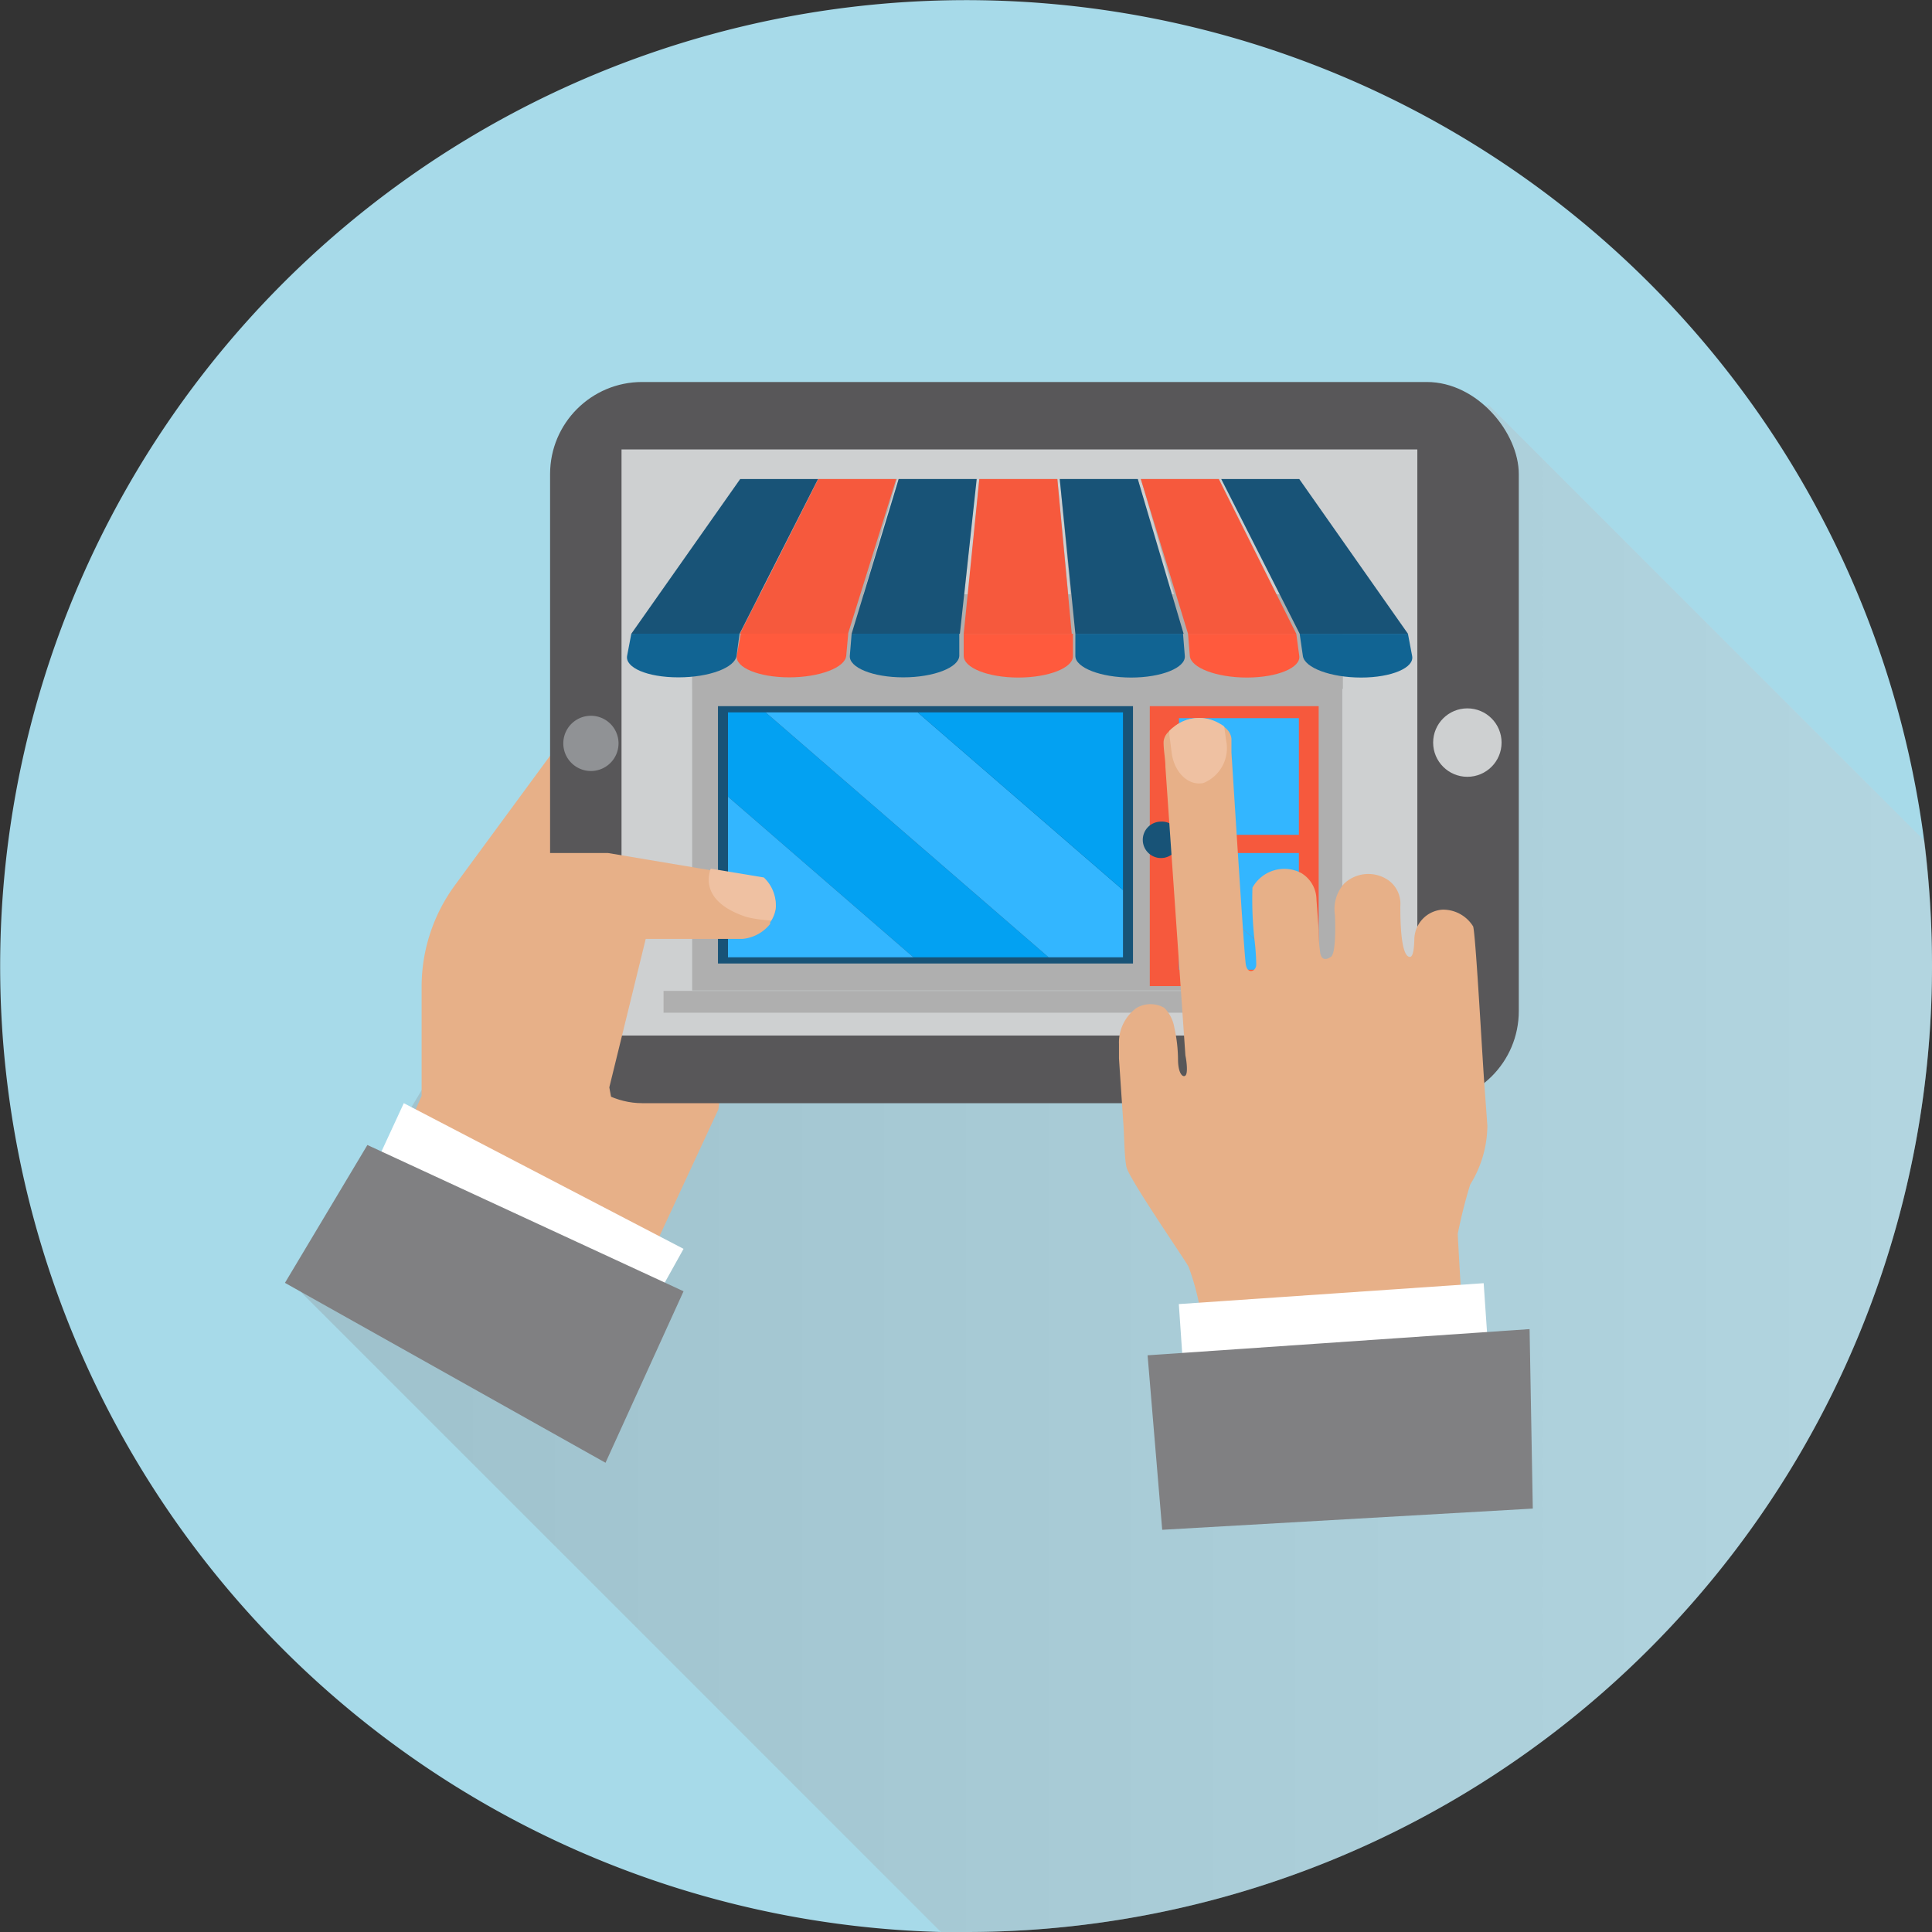 <svg xmlns="http://www.w3.org/2000/svg" xmlns:xlink="http://www.w3.org/1999/xlink" viewBox="0 0 96.55 96.55"><rect x="0" y="0" width="96.55" height="96.55" fill="#333333" stroke="none"/><defs><style>.cls-1{isolation:isolate;}.cls-2{fill:#a7dae9;}.cls-3{mix-blend-mode:multiply;opacity:0.31;fill:url(#Новый_образец_градиента_3);}.cls-4{fill:#e7b088;}.cls-5{fill:#585759;}.cls-6{fill:#ced0d1;}.cls-7{fill:#909295;}.cls-8{fill:#afafaf;}.cls-9{fill:#f6593d;}.cls-10{fill:#ff5a3d;}.cls-11{fill:#185377;}.cls-12{fill:#116493;}.cls-13{fill:#03a1f2;}.cls-14{fill:#33b6ff;}.cls-15{fill:#fff;}.cls-16{fill:#808082;}.cls-17{fill:#efc1a2;}</style><linearGradient id="Новый_образец_градиента_3" x1="352.98" y1="79.61" x2="434.53" y2="79.61" gradientUnits="userSpaceOnUse"><stop offset="0" stop-color="#8c8c8c"/><stop offset="1" stop-color="#ccc"/></linearGradient></defs><g class="cls-1"><g id="_1" data-name="1"><g id="_3" data-name="3"><path class="cls-2" d="M434.53,69.5a48.27,48.27,0,0,1-48.28,48.28H385a48.28,48.28,0,1,1,49.13-54.6.09.09,0,0,0,0,0A50.18,50.18,0,0,1,434.53,69.5Z" transform="translate(-337.98 -21.23)"/><path class="cls-3" d="M434.53,69.5a48.27,48.27,0,0,1-48.28,48.28H385l-32-32,16.55-27.54,42.83-16.77,21.77,21.77A50.18,50.18,0,0,1,434.53,69.5Z" transform="translate(-337.98 -21.23)"/><g id="_2" data-name="2"><path class="cls-4" d="M358.16,78l.89-2V70.53a8.58,8.58,0,0,1,1.67-5.07l5.88-8L373.32,53,375,68.2l-1.12,8.47-3.25,7Z" transform="translate(-337.98 -21.23)"/><rect class="cls-5" x="27.49" y="19.09" width="48.41" height="36.04" rx="4.6"/><rect class="cls-6" x="31.06" y="22.46" width="39.77" height="29.29"/><circle class="cls-6" cx="73.33" cy="37.11" r="1.71"/><path class="cls-7" d="M368.89,58.34A1.38,1.38,0,1,1,367.51,57,1.38,1.38,0,0,1,368.89,58.34Z" transform="translate(-337.98 -21.23)"/><rect class="cls-8" x="34.59" y="29.7" width="32.49" height="19.8"/><path class="cls-8" d="M378.87,45.17,375,53.4l-.16,1.18c-.08.63,1.1,1.15,2.62,1.15s2.8-.52,2.85-1.15l.1-1.18,2.4-8.23Z" transform="translate(-337.98 -21.23)"/><path class="cls-8" d="M382.89,45.17l-2.35,8.23-.09,1.18c-.05.63,1.15,1.15,2.67,1.15h0c1.52,0,2.78-.52,2.8-1.15l0-1.18.84-8.23Z" transform="translate(-337.98 -21.23)"/><path class="cls-8" d="M390.82,45.17h-3.9l-.78,8.23,0,1.18c0,.63,1.21,1.15,2.73,1.15s2.75-.52,2.73-1.15l0-1.18Z" transform="translate(-337.98 -21.23)"/><path class="cls-8" d="M394.84,45.17h-3.9l.78,8.23,0,1.18c0,.63,1.28,1.15,2.79,1.15s2.73-.52,2.68-1.15l-.09-1.18Z" transform="translate(-337.98 -21.23)"/><path class="cls-8" d="M398.89,45.17H395l2.36,8.23.09,1.18c.05.63,1.33,1.15,2.85,1.15h0c1.52,0,2.7-.52,2.62-1.15l-.15-1.18Z" transform="translate(-337.98 -21.23)"/><path class="cls-8" d="M402.13,50.58l.8,2.82.16,1.18c.06.5.88.92,2,1.08V50.58Z" transform="translate(-337.98 -21.23)"/><path class="cls-8" d="M372.58,50.58v5.11c1.2-.12,2.14-.58,2.21-1.11l.15-1.18.81-2.82Z" transform="translate(-337.98 -21.23)"/><polygon class="cls-9" points="44.79 23.94 40.89 23.94 36.98 31.67 42.38 31.67 44.79 23.94"/><path class="cls-10" d="M375,52.9,374.8,54c-.08.59,1.1,1.08,2.62,1.08s2.8-.49,2.85-1.08l.1-1.11Z" transform="translate(-337.98 -21.23)"/><polygon class="cls-11" points="48.81 23.94 44.91 23.94 42.56 31.67 47.97 31.67 48.81 23.94"/><path class="cls-12" d="M380.54,52.9,380.45,54c-.05.59,1.15,1.08,2.67,1.08h0c1.52,0,2.78-.49,2.8-1.08l0-1.11Z" transform="translate(-337.98 -21.23)"/><path class="cls-10" d="M386.14,52.9l0,1.11c0,.59,1.21,1.08,2.73,1.08s2.75-.49,2.73-1.08l0-1.11Z" transform="translate(-337.98 -21.23)"/><polygon class="cls-9" points="52.84 23.94 48.94 23.94 48.16 31.67 53.56 31.67 52.84 23.94"/><polygon class="cls-11" points="56.86 23.94 52.96 23.94 53.74 31.67 59.15 31.67 56.86 23.94"/><path class="cls-12" d="M391.72,52.9l0,1.11c0,.59,1.28,1.08,2.79,1.08s2.73-.49,2.68-1.08l-.09-1.11Z" transform="translate(-337.98 -21.23)"/><polygon class="cls-9" points="60.91 23.94 57.01 23.94 59.37 31.67 64.78 31.67 60.91 23.94"/><path class="cls-10" d="M402.76,52.9h-5.41l.09,1.11c.05.59,1.33,1.08,2.85,1.08h0c1.52,0,2.7-.49,2.62-1.08Z" transform="translate(-337.98 -21.23)"/><polygon class="cls-11" points="64.93 23.94 61.03 23.94 64.95 31.67 70.36 31.67 64.93 23.94"/><path class="cls-12" d="M408.34,52.9h-5.41l.16,1.11c.08.59,1.39,1.08,2.91,1.08s2.67-.49,2.55-1.08Z" transform="translate(-337.98 -21.23)"/><polygon class="cls-11" points="40.88 23.94 36.99 23.94 31.55 31.67 36.96 31.67 40.88 23.94"/><path class="cls-12" d="M369.53,52.9,369.32,54c-.11.59,1,1.08,2.56,1.08s2.83-.49,2.91-1.08l.15-1.11Z" transform="translate(-337.98 -21.23)"/><polygon class="cls-11" points="45.84 35.29 37.85 35.29 35.88 35.29 35.88 39.71 35.88 48.15 45.62 48.15 52.71 48.15 56.62 48.15 56.62 44.62 56.62 35.29 45.84 35.29"/><polygon class="cls-13" points="36.38 35.6 36.38 39.81 45.65 47.84 52.4 47.84 38.26 35.6 36.38 35.6"/><polygon class="cls-14" points="45.86 35.6 38.26 35.6 52.4 47.84 56.12 47.84 56.12 44.48 45.86 35.6"/><polygon class="cls-13" points="56.12 35.6 45.86 35.6 56.12 44.48 56.12 35.6"/><polygon class="cls-14" points="36.38 47.84 45.65 47.84 36.38 39.81 36.38 47.84"/><rect class="cls-9" x="57.46" y="35.29" width="8.44" height="13.99"/><rect class="cls-14" x="58.92" y="35.89" width="5.99" height="5.83"/><polygon class="cls-14" points="58.92 48.46 61.46 48.46 58.92 46.26 58.92 48.46"/><polygon class="cls-14" points="58.92 46.26 61.46 48.46 64.46 48.46 58.92 43.67 58.92 46.26"/><polygon class="cls-14" points="64.91 42.63 58.92 42.63 58.92 43.67 64.46 48.46 64.91 48.46 64.91 42.63"/><path class="cls-11" d="M396.9,63.07a.91.91,0,1,1-.9-.78A.85.85,0,0,1,396.9,63.07Z" transform="translate(-337.98 -21.23)"/><rect class="cls-8" x="33.16" y="49.52" width="35.61" height="1.09"/><path class="cls-4" d="M376.75,66.45v0a.86.86,0,0,1,0,.16,1.52,1.52,0,0,1-.28.71.35.35,0,0,0,0,.08,2,2,0,0,1-1.38.75h-4.84l-1.82,7.42.52,2.83,1.77-.35-5,2.12L362,75.86l2.24-12h4.13l4.59.77.53.09,2.65.44A1.9,1.9,0,0,1,376.75,66.45Z" transform="translate(-337.98 -21.23)"/><polygon class="cls-15" points="18.83 58.05 20.18 55.13 34.16 62.41 32.98 64.53 18.83 58.05"/><polygon class="cls-16" points="14.24 64.11 18.36 57.22 34.16 64.53 30.26 73.1 14.24 64.11"/><path class="cls-17" d="M376.75,66.45v0a.38.38,0,0,1,0,.1,1.77,1.77,0,0,1-.23.68,6.69,6.69,0,0,1-1.22-.17c-2.28-.74-1.94-2.07-1.8-2.42l2.65.44A1.9,1.9,0,0,1,376.75,66.45Z" transform="translate(-337.98 -21.23)"/><path class="cls-4" d="M411.13,86.63c-.08.06-.37,0-.46,0l-.9.06c-.91.07-.76.4-1.67.47-2.21.15-4.44,0-6.65.11l-2.45.16c-.14,0-.79.15-.89.05s-.05-.36-.07-.43-.08-.4-.16-.77a12.28,12.28,0,0,0-.5-1.74c-.11-.25-3-4.43-3.11-5s-.1-1.53-.16-2.28l-.21-3.13c0-.23,0-.48,0-.72a2.13,2.13,0,0,1,.88-1.81,1.38,1.38,0,0,1,1.39,0,1.85,1.85,0,0,1,.5,1,7.48,7.48,0,0,1,.18,1.57c0,.68.23.93.37.81s.05-.78,0-1l-1-14.43c0-.41-.1-.85-.09-1.26a.75.75,0,0,1,.18-.42l.09-.1h0a1.8,1.8,0,0,1,.21-.19,2,2,0,0,1,2.3-.18,1.14,1.14,0,0,1,.23.15h0a.88.88,0,0,1,.24.23.76.76,0,0,1,.14.36c0,.23,0,.46,0,.7.06.87.63,10.1.72,10.6s.51.34.52,0a11.5,11.5,0,0,0-.08-1.18,18.1,18.1,0,0,1-.11-2.67,1.82,1.82,0,0,1,2.44-.73,1.57,1.57,0,0,1,.76,1.33l.11,1.52a7.45,7.45,0,0,0,.08,1.16c.07.35.3.34.54.17s.22-1.62.19-2.1a1.91,1.91,0,0,1,.47-1.56,1.76,1.76,0,0,1,2.19-.17,1.44,1.44,0,0,1,.61,1.3c0,.53,0,2.54.48,2.54.2,0,.21-.67.22-.85a1.51,1.51,0,0,1,1.39-1.51,1.76,1.76,0,0,1,1.55.84h0s0,0,0,0,0,0,0,0h0c.12.42.4,5.51.54,7.61l.17,2.35a5.65,5.65,0,0,1-.86,2.94,25.28,25.28,0,0,0-.62,2.46c0,.08.08,1.5.14,2.5,0,.41.05.75.06.9S411.21,86.57,411.13,86.63Z" transform="translate(-337.98 -21.23)"/><rect class="cls-15" x="396.98" y="85.86" width="15.27" height="2.98" transform="translate(-343.01 6.65) rotate(-3.92)"/><polygon class="cls-16" points="76.6 75.39 76.44 66.42 57.35 67.73 58.08 76.45 76.6 75.39"/><path class="cls-17" d="M398.12,60.36c-.75.16-1.47-.53-1.59-1.54l-.11-.85c0-.07,0-.14,0-.21a1.8,1.8,0,0,1,.21-.19,2,2,0,0,1,2.3-.18,1.14,1.14,0,0,1,.23.15h0l.09.67A1.88,1.88,0,0,1,398.12,60.36Z" transform="translate(-337.98 -21.23)"/></g></g></g></g></svg>